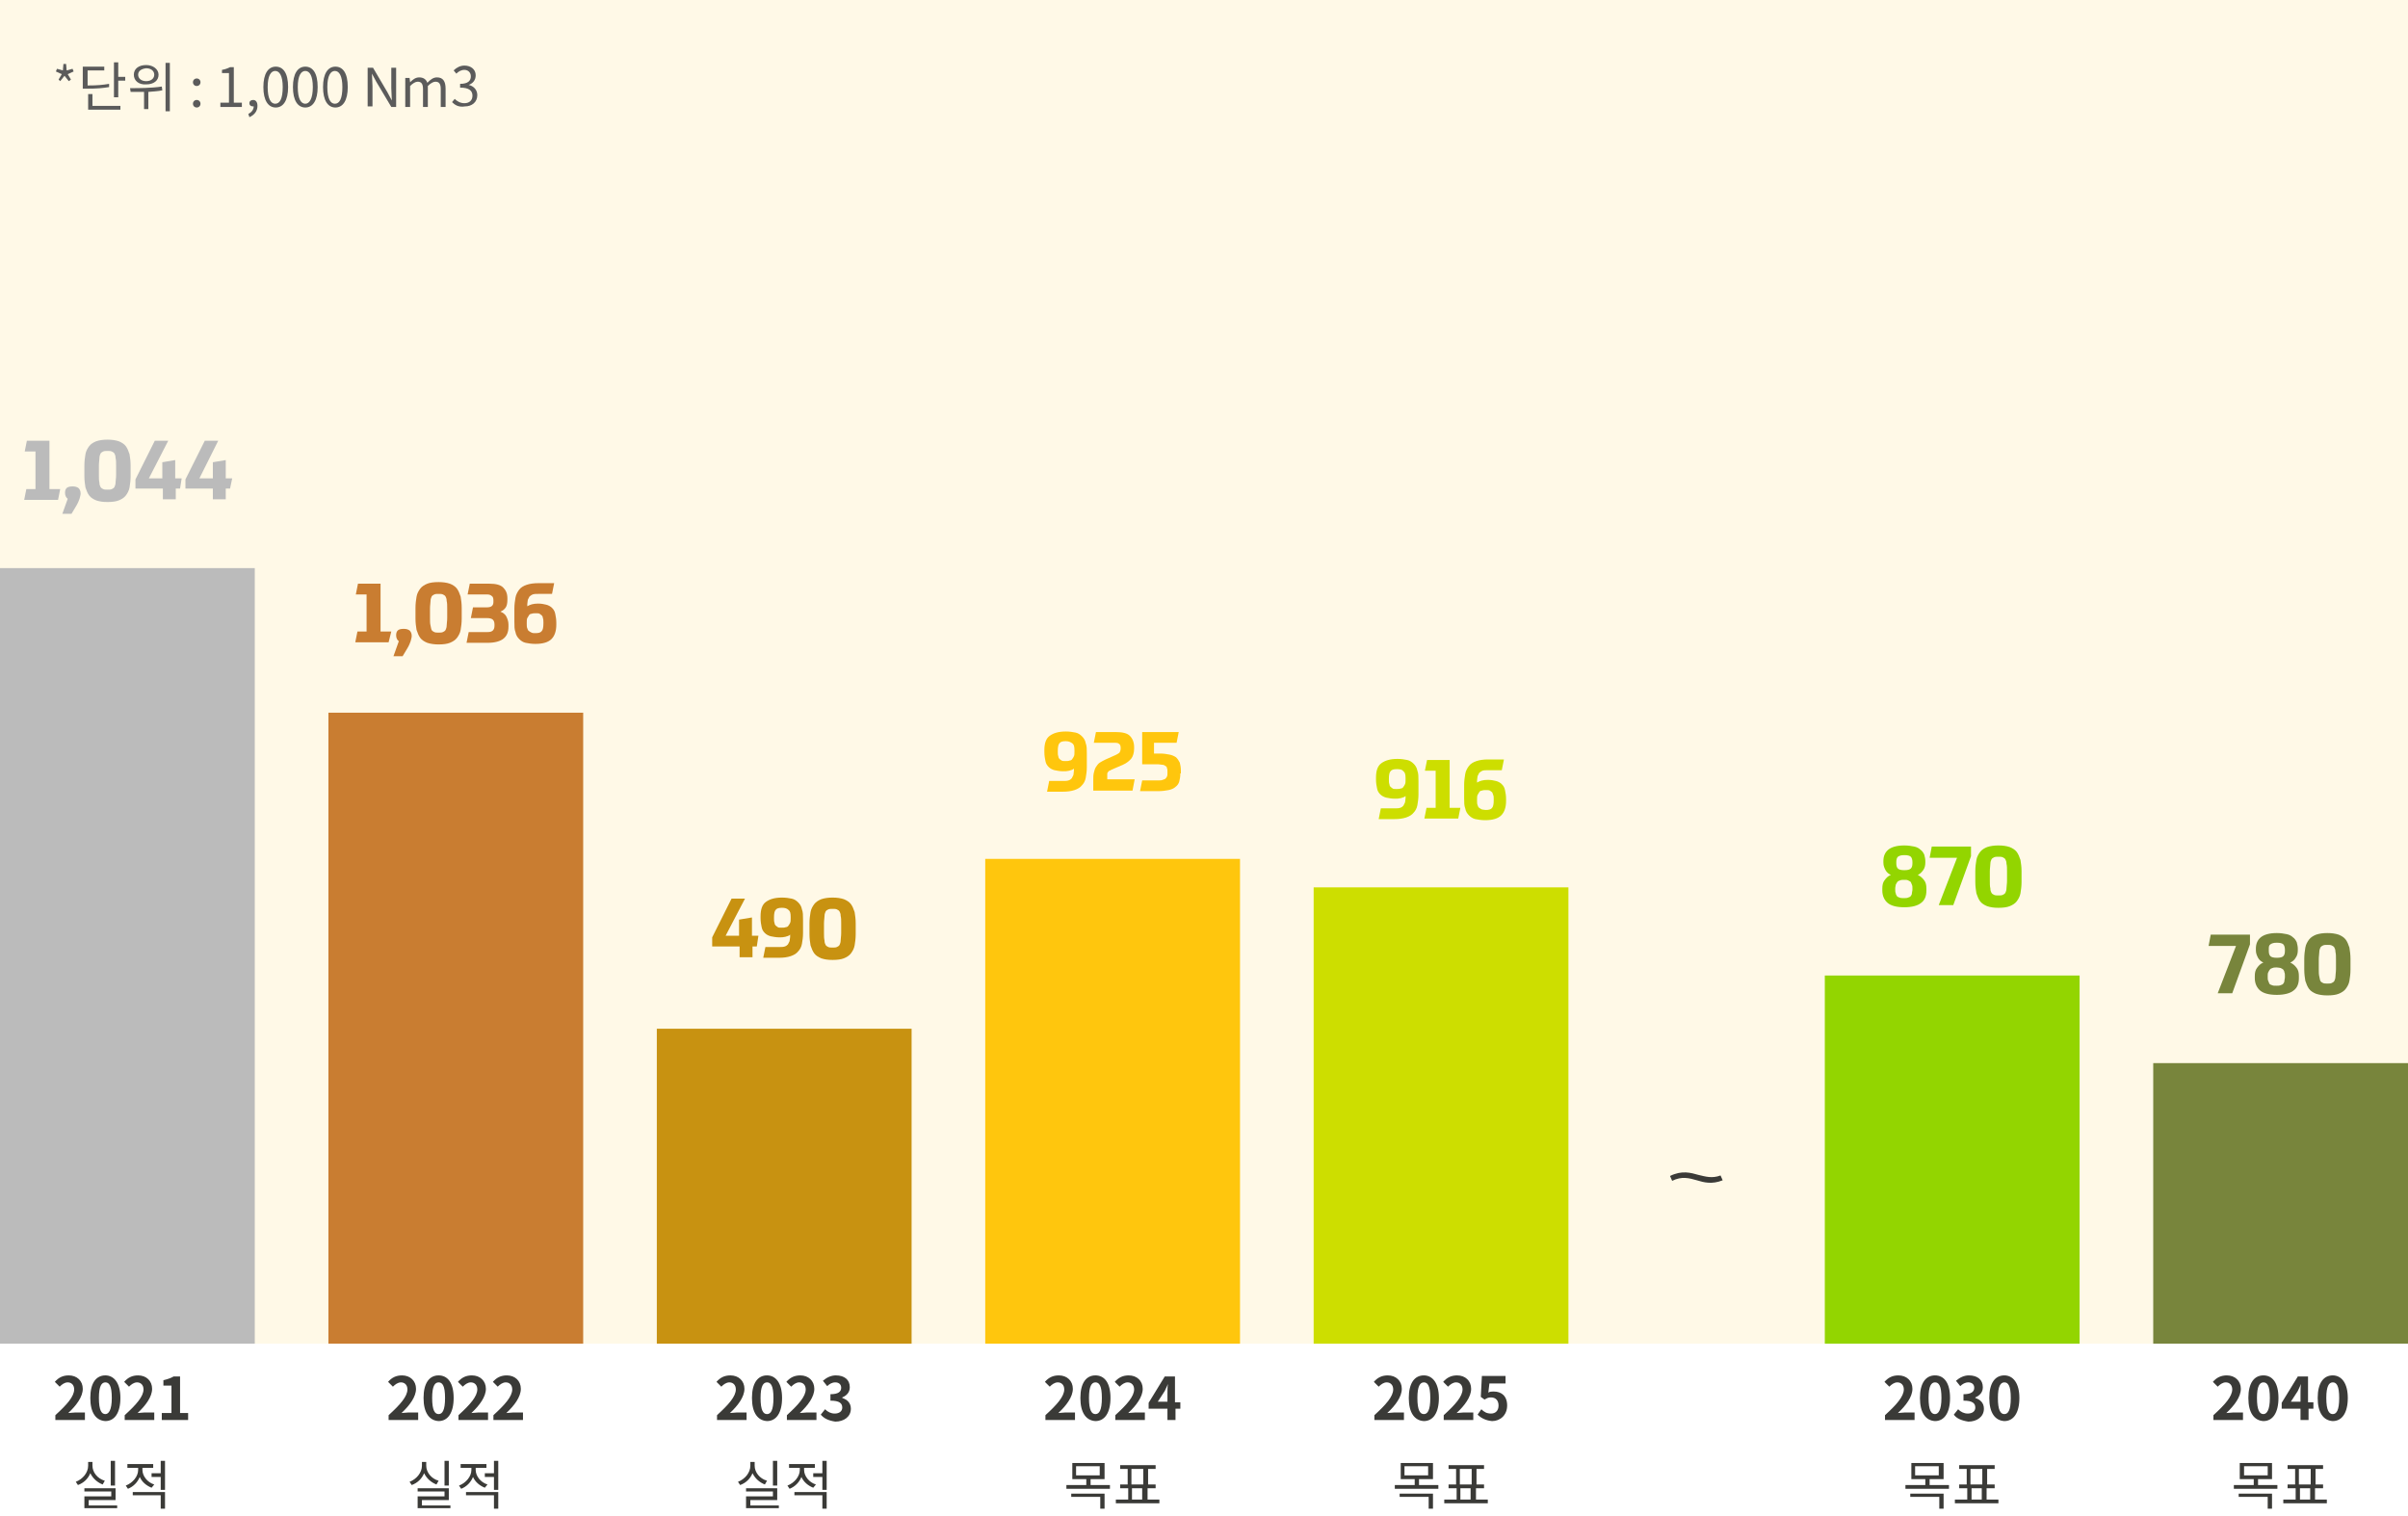 <?xml version="1.0" encoding="utf-8"?>
<!-- Generator: Adobe Illustrator 28.1.0, SVG Export Plug-In . SVG Version: 6.00 Build 0)  -->
<svg version="1.1" xmlns="http://www.w3.org/2000/svg" xmlns:xlink="http://www.w3.org/1999/xlink" x="0px" y="0px"
	 viewBox="0 0 448 282" style="enable-background:new 0 0 448 282;" xml:space="preserve">
<style type="text/css">
	.st0{opacity:0.1;fill:#78853C;}
	.st1{opacity:0.1;fill:#FFC60D;}
	.st2{opacity:0.1;fill:#C97D31;}
	.st3{opacity:0.1;fill:#CDDE00;}
	.st4{opacity:0.1;fill:#C89211;}
	.st5{opacity:0.1;}
	.st6{fill:#BBBBBB;}
	.st7{clip-path:url(#SVGID_00000016770123666385659020000012410622569478958006_);}
	.st8{clip-path:url(#SVGID_00000105386563436994678330000006828228969360331654_);}
	.st9{clip-path:url(#SVGID_00000092426833643335245820000000997724916866679451_);}
	.st10{clip-path:url(#SVGID_00000105386563436994678330000006828228969360331654_);fill:#1D1D1B;}
	.st11{clip-path:url(#SVGID_00000105386563436994678330000006828228969360331654_);fill:#BBBBBB;}
	.st12{clip-path:url(#SVGID_00000105386563436994678330000006828228969360331654_);fill:#D9D8D6;}
	.st13{clip-path:url(#SVGID_00000105386563436994678330000006828228969360331654_);fill:#EB0028;}
	.st14{clip-path:url(#SVGID_00000105386563436994678330000006828228969360331654_);fill:#AA182C;}
	.st15{clip-path:url(#SVGID_00000105386563436994678330000006828228969360331654_);fill:#79242F;}
	.st16{clip-path:url(#SVGID_00000139977628415318567180000014973258779700110248_);}
	.st17{clip-path:url(#SVGID_00000122000412034294266850000008371329227299711376_);}
	.st18{clip-path:url(#SVGID_00000122000412034294266850000008371329227299711376_);fill:#79853B;}
	.st19{clip-path:url(#SVGID_00000122000412034294266850000008371329227299711376_);fill:#95C93D;}
	.st20{clip-path:url(#SVGID_00000122000412034294266850000008371329227299711376_);fill:#CCDB2A;}
	.st21{clip-path:url(#SVGID_00000122000412034294266850000008371329227299711376_);fill:#FFC70A;}
	.st22{clip-path:url(#SVGID_00000122000412034294266850000008371329227299711376_);fill:#C6922C;}
	.st23{clip-path:url(#SVGID_00000122000412034294266850000008371329227299711376_);fill:#C97D2E;}
	.st24{fill:#C97D31;}
	.st25{fill:#C89211;}
	.st26{fill:#FFC60D;}
	.st27{fill:#CDDE00;}
	.st28{fill:#93D500;}
	.st29{fill:#78853C;}
	.st30{fill:#3A3A37;}
	.st31{fill:#5B5B5B;}
</style>
<g id="Layer_3">
	<rect class="st1" width="448" height="250"/>
</g>
<g id="Layer_1">
	<rect x="61.1" y="132.6" class="st24" width="47.4" height="117.4"/>
	<rect x="122.2" y="191.4" class="st25" width="47.4" height="58.6"/>
	<rect x="183.3" y="159.8" class="st26" width="47.4" height="90.2"/>
	<rect x="244.4" y="165.1" class="st27" width="47.4" height="84.9"/>
	<rect x="339.5" y="181.5" class="st28" width="47.4" height="68.5"/>
	<rect y="105.7" class="st6" width="47.4" height="144.3"/>
	<g>
		<path class="st30" d="M10.3,263.3c2.2-2,3.5-3.5,3.5-4.8c0-0.8-0.5-1.3-1.2-1.3c-0.6,0-1.1,0.4-1.5,0.8l-0.9-0.9
			c0.7-0.8,1.5-1.2,2.6-1.2c1.5,0,2.6,1,2.6,2.5c0,1.5-1.2,3.1-2.7,4.5c0.4,0,0.9-0.1,1.3-0.1h1.8v1.4h-5.5V263.3z"/>
		<path class="st30" d="M16.8,260.1c0-2.8,1.1-4.2,2.8-4.2c1.6,0,2.8,1.4,2.8,4.2c0,2.8-1.1,4.3-2.8,4.3
			C17.9,264.3,16.8,262.9,16.8,260.1z M20.8,260.1c0-2.3-0.5-2.9-1.2-2.9c-0.7,0-1.2,0.7-1.2,2.9c0,2.3,0.5,3,1.2,3
			C20.2,263.1,20.8,262.4,20.8,260.1z"/>
		<path class="st30" d="M23.2,263.3c2.2-2,3.5-3.5,3.5-4.8c0-0.8-0.5-1.3-1.2-1.3c-0.6,0-1.1,0.4-1.5,0.8l-0.9-0.9
			c0.7-0.8,1.5-1.2,2.6-1.2c1.5,0,2.6,1,2.6,2.5c0,1.5-1.2,3.1-2.7,4.5c0.4,0,0.9-0.1,1.3-0.1h1.8v1.4h-5.5V263.3z"/>
		<path class="st30" d="M30.2,262.9h1.7v-5.1h-1.5v-1c0.8-0.2,1.4-0.4,1.9-0.7h1.2v6.8H35v1.3h-4.9V262.9z"/>
	</g>
	<g>
		<path class="st30" d="M72.3,263.3c2.2-2,3.5-3.5,3.5-4.8c0-0.8-0.5-1.3-1.2-1.3c-0.6,0-1.1,0.4-1.5,0.8l-0.9-0.9
			c0.7-0.8,1.5-1.2,2.6-1.2c1.5,0,2.6,1,2.6,2.5c0,1.5-1.2,3.1-2.7,4.5c0.4,0,0.9-0.1,1.3-0.1h1.8v1.4h-5.5V263.3z"/>
		<path class="st30" d="M78.8,260.1c0-2.8,1.1-4.2,2.8-4.2c1.7,0,2.8,1.4,2.8,4.2c0,2.8-1.1,4.3-2.8,4.3
			C79.9,264.3,78.8,262.9,78.8,260.1z M82.8,260.1c0-2.3-0.5-2.9-1.2-2.9c-0.7,0-1.2,0.7-1.2,2.9c0,2.3,0.5,3,1.2,3
			C82.3,263.1,82.8,262.4,82.8,260.1z"/>
		<path class="st30" d="M85.3,263.3c2.2-2,3.5-3.5,3.5-4.8c0-0.8-0.5-1.3-1.2-1.3c-0.6,0-1.1,0.4-1.5,0.8l-0.9-0.9
			c0.7-0.8,1.5-1.2,2.6-1.2c1.5,0,2.6,1,2.6,2.5c0,1.5-1.2,3.1-2.7,4.5c0.4,0,0.9-0.1,1.3-0.1h1.8v1.4h-5.5V263.3z"/>
		<path class="st30" d="M91.8,263.3c2.2-2,3.5-3.5,3.5-4.8c0-0.8-0.5-1.3-1.2-1.3c-0.6,0-1.1,0.4-1.5,0.8l-0.9-0.9
			c0.7-0.8,1.5-1.2,2.6-1.2c1.5,0,2.6,1,2.6,2.5c0,1.5-1.2,3.1-2.7,4.5c0.4,0,0.9-0.1,1.3-0.1h1.8v1.4h-5.5V263.3z"/>
	</g>
	<g>
		<path class="st30" d="M133.4,263.3c2.2-2,3.5-3.5,3.5-4.8c0-0.8-0.5-1.3-1.2-1.3c-0.6,0-1.1,0.4-1.5,0.8l-0.9-0.9
			c0.7-0.8,1.5-1.2,2.6-1.2c1.5,0,2.6,1,2.6,2.5c0,1.5-1.2,3.1-2.7,4.5c0.4,0,0.9-0.1,1.3-0.1h1.8v1.4h-5.5V263.3z"/>
		<path class="st30" d="M139.9,260.1c0-2.8,1.1-4.2,2.8-4.2c1.6,0,2.8,1.4,2.8,4.2c0,2.8-1.1,4.3-2.8,4.3
			C141,264.3,139.9,262.9,139.9,260.1z M143.9,260.1c0-2.3-0.5-2.9-1.2-2.9c-0.7,0-1.2,0.7-1.2,2.9c0,2.3,0.5,3,1.2,3
			C143.4,263.1,143.9,262.4,143.9,260.1z"/>
		<path class="st30" d="M146.4,263.3c2.2-2,3.5-3.5,3.5-4.8c0-0.8-0.5-1.3-1.2-1.3c-0.6,0-1.1,0.4-1.5,0.8l-0.9-0.9
			c0.7-0.8,1.5-1.2,2.6-1.2c1.5,0,2.6,1,2.6,2.5c0,1.5-1.2,3.1-2.7,4.5c0.4,0,0.9-0.1,1.3-0.1h1.8v1.4h-5.5V263.3z"/>
		<path class="st30" d="M152.7,263.2l0.8-1c0.5,0.5,1.1,0.8,1.8,0.8c0.8,0,1.4-0.4,1.4-1.1c0-0.8-0.5-1.3-2.2-1.3v-1.2
			c1.5,0,2-0.5,2-1.2c0-0.6-0.4-1-1.1-1c-0.6,0-1.1,0.3-1.5,0.7l-0.8-1c0.7-0.6,1.5-1,2.4-1c1.6,0,2.6,0.8,2.6,2.2
			c0,0.9-0.5,1.5-1.4,1.9v0.1c0.9,0.3,1.6,0.9,1.6,2c0,1.5-1.3,2.4-2.9,2.4C154.1,264.3,153.3,263.9,152.7,263.2z"/>
	</g>
	<g>
		<path class="st30" d="M194.5,263.3c2.2-2,3.5-3.5,3.5-4.8c0-0.8-0.5-1.3-1.2-1.3c-0.6,0-1.1,0.4-1.5,0.8l-0.9-0.9
			c0.7-0.8,1.5-1.2,2.6-1.2c1.5,0,2.6,1,2.6,2.5c0,1.5-1.2,3.1-2.7,4.5c0.4,0,0.9-0.1,1.3-0.1h1.8v1.4h-5.5V263.3z"/>
		<path class="st30" d="M201,260.1c0-2.8,1.1-4.2,2.8-4.2c1.7,0,2.8,1.4,2.8,4.2c0,2.8-1.1,4.3-2.8,4.3
			C202.1,264.3,201,262.9,201,260.1z M205,260.1c0-2.3-0.5-2.9-1.2-2.9c-0.7,0-1.2,0.7-1.2,2.9c0,2.3,0.5,3,1.2,3
			C204.5,263.1,205,262.4,205,260.1z"/>
		<path class="st30" d="M207.5,263.3c2.2-2,3.5-3.5,3.5-4.8c0-0.8-0.5-1.3-1.2-1.3c-0.6,0-1.1,0.4-1.5,0.8l-0.9-0.9
			c0.7-0.8,1.5-1.2,2.6-1.2c1.5,0,2.6,1,2.6,2.5c0,1.5-1.2,3.1-2.7,4.5c0.4,0,0.9-0.1,1.3-0.1h1.8v1.4h-5.5V263.3z"/>
		<path class="st30" d="M219.7,262.1h-1v2.1h-1.5v-2.1h-3.5V261l3-4.9h1.9v4.8h1V262.1z M217.2,260.9v-1.7c0-0.5,0-1.2,0.1-1.7h0
			c-0.2,0.4-0.4,0.9-0.6,1.3l-1.3,2H217.2z"/>
	</g>
	<g>
		<path class="st30" d="M255.7,263.3c2.2-2,3.5-3.5,3.5-4.8c0-0.8-0.5-1.3-1.2-1.3c-0.6,0-1.1,0.4-1.5,0.8l-0.9-0.9
			c0.7-0.8,1.5-1.2,2.6-1.2c1.5,0,2.6,1,2.6,2.5c0,1.5-1.2,3.1-2.7,4.5c0.4,0,0.9-0.1,1.3-0.1h1.8v1.4h-5.5V263.3z"/>
		<path class="st30" d="M262.1,260.1c0-2.8,1.1-4.2,2.8-4.2c1.6,0,2.8,1.4,2.8,4.2c0,2.8-1.1,4.3-2.8,4.3
			C263.2,264.3,262.1,262.9,262.1,260.1z M266.1,260.1c0-2.3-0.5-2.9-1.2-2.9c-0.7,0-1.2,0.7-1.2,2.9c0,2.3,0.5,3,1.2,3
			C265.6,263.1,266.1,262.4,266.1,260.1z"/>
		<path class="st30" d="M268.6,263.3c2.2-2,3.5-3.5,3.5-4.8c0-0.8-0.5-1.3-1.2-1.3c-0.6,0-1.1,0.4-1.5,0.8l-0.9-0.9
			c0.7-0.8,1.5-1.2,2.6-1.2c1.5,0,2.6,1,2.6,2.5c0,1.5-1.2,3.1-2.7,4.5c0.4,0,0.9-0.1,1.3-0.1h1.8v1.4h-5.5V263.3z"/>
		<path class="st30" d="M274.9,263.2l0.7-1c0.5,0.5,1,0.8,1.8,0.8c0.8,0,1.4-0.5,1.4-1.5c0-0.9-0.5-1.5-1.4-1.5
			c-0.5,0-0.7,0.1-1.2,0.4l-0.7-0.5l0.2-3.9h4.4v1.4h-3l-0.2,1.7c0.3-0.2,0.6-0.2,1-0.2c1.4,0,2.5,0.8,2.5,2.6
			c0,1.8-1.3,2.9-2.8,2.9C276.4,264.3,275.5,263.8,274.9,263.2z"/>
	</g>
	<g>
		<path class="st30" d="M350.7,263.3c2.2-2,3.5-3.5,3.5-4.8c0-0.8-0.5-1.3-1.2-1.3c-0.6,0-1.1,0.4-1.5,0.8l-0.9-0.9
			c0.7-0.8,1.5-1.2,2.6-1.2c1.5,0,2.6,1,2.6,2.5c0,1.5-1.2,3.1-2.7,4.5c0.4,0,0.9-0.1,1.3-0.1h1.8v1.4h-5.5V263.3z"/>
		<path class="st30" d="M357.2,260.1c0-2.8,1.1-4.2,2.8-4.2c1.7,0,2.8,1.4,2.8,4.2c0,2.8-1.1,4.3-2.8,4.3
			C358.3,264.3,357.2,262.9,357.2,260.1z M361.2,260.1c0-2.3-0.5-2.9-1.2-2.9c-0.7,0-1.2,0.7-1.2,2.9c0,2.3,0.5,3,1.2,3
			C360.6,263.1,361.2,262.4,361.2,260.1z"/>
		<path class="st30" d="M363.5,263.2l0.8-1c0.5,0.5,1.1,0.8,1.8,0.8c0.8,0,1.4-0.4,1.4-1.1c0-0.8-0.5-1.3-2.2-1.3v-1.2
			c1.5,0,2-0.5,2-1.2c0-0.6-0.4-1-1.1-1c-0.6,0-1.1,0.3-1.5,0.7l-0.8-1c0.7-0.6,1.5-1,2.4-1c1.6,0,2.6,0.8,2.6,2.2
			c0,0.9-0.5,1.5-1.4,1.9v0.1c0.9,0.3,1.6,0.9,1.6,2c0,1.5-1.3,2.4-2.9,2.4C364.9,264.3,364,263.9,363.5,263.2z"/>
		<path class="st30" d="M370.1,260.1c0-2.8,1.1-4.2,2.8-4.2c1.6,0,2.8,1.4,2.8,4.2c0,2.8-1.1,4.3-2.8,4.3
			C371.2,264.3,370.1,262.9,370.1,260.1z M374.1,260.1c0-2.3-0.5-2.9-1.2-2.9c-0.7,0-1.2,0.7-1.2,2.9c0,2.3,0.5,3,1.2,3
			C373.6,263.1,374.1,262.4,374.1,260.1z"/>
	</g>
	<g>
		<path class="st30" d="M411.8,263.3c2.2-2,3.5-3.5,3.5-4.8c0-0.8-0.5-1.3-1.2-1.3c-0.6,0-1.1,0.4-1.5,0.8l-0.9-0.9
			c0.7-0.8,1.5-1.2,2.6-1.2c1.5,0,2.6,1,2.6,2.5c0,1.5-1.2,3.1-2.7,4.5c0.4,0,0.9-0.1,1.3-0.1h1.8v1.4h-5.5V263.3z"/>
		<path class="st30" d="M418.3,260.1c0-2.8,1.1-4.2,2.8-4.2c1.7,0,2.8,1.4,2.8,4.2c0,2.8-1.1,4.3-2.8,4.3
			C419.4,264.3,418.3,262.9,418.3,260.1z M422.3,260.1c0-2.3-0.5-2.9-1.2-2.9c-0.7,0-1.2,0.7-1.2,2.9c0,2.3,0.5,3,1.2,3
			C421.7,263.1,422.3,262.4,422.3,260.1z"/>
		<path class="st30" d="M430.5,262.1h-1v2.1H428v-2.1h-3.5V261l3-4.9h1.9v4.8h1V262.1z M428,260.9v-1.7c0-0.5,0-1.2,0.1-1.7h0
			c-0.2,0.4-0.4,0.9-0.6,1.3l-1.3,2H428z"/>
		<path class="st30" d="M431.2,260.1c0-2.8,1.1-4.2,2.8-4.2c1.6,0,2.8,1.4,2.8,4.2c0,2.8-1.1,4.3-2.8,4.3
			C432.3,264.3,431.2,262.9,431.2,260.1z M435.2,260.1c0-2.3-0.5-2.9-1.2-2.9c-0.7,0-1.2,0.7-1.2,2.9c0,2.3,0.5,3,1.2,3
			C434.7,263.1,435.2,262.4,435.2,260.1z"/>
	</g>
	<g>
		<g>
			<path class="st6" d="M10.8,93H4.5l0.4-2h1.7V84h-2l0.4-2h4.2V91h2L10.8,93z"/>
			<path class="st6" d="M13.3,95.6h-1.7l1-2.8c-0.3-0.2-0.5-0.6-0.5-1.1c0-0.4,0.1-0.7,0.3-0.9c0.2-0.2,0.6-0.3,1.1-0.3
				c0.5,0,0.8,0.1,1.1,0.3c0.2,0.2,0.4,0.5,0.4,1c0,0.3-0.1,0.6-0.2,1c-0.1,0.3-0.3,0.8-0.6,1.3L13.3,95.6z"/>
			<path class="st6" d="M20,81.8c0.8,0,1.5,0.1,2.1,0.3c0.5,0.2,1,0.5,1.3,0.9c0.3,0.4,0.5,0.9,0.7,1.5c0.1,0.6,0.2,1.3,0.2,2.1v2
				c0,0.8-0.1,1.5-0.2,2.1c-0.1,0.6-0.4,1.1-0.7,1.5c-0.3,0.4-0.8,0.7-1.3,0.9c-0.5,0.2-1.2,0.3-2.1,0.3s-1.5-0.1-2.1-0.3
				c-0.5-0.2-1-0.5-1.3-0.9c-0.3-0.4-0.5-0.9-0.7-1.5c-0.1-0.6-0.2-1.3-0.2-2.1v-2c0-0.8,0.1-1.5,0.2-2.1c0.1-0.6,0.4-1.1,0.7-1.5
				c0.3-0.4,0.8-0.7,1.3-0.9C18.5,81.9,19.2,81.8,20,81.8z M18.4,88.4c0,0.6,0,1,0.1,1.4c0,0.4,0.1,0.6,0.2,0.8s0.3,0.3,0.5,0.4
				c0.2,0.1,0.5,0.1,0.8,0.1c0.3,0,0.6,0,0.8-0.1c0.2-0.1,0.4-0.2,0.5-0.4s0.2-0.5,0.2-0.8c0-0.4,0.1-0.8,0.1-1.4v-1.8
				c0-0.6,0-1-0.1-1.4c0-0.4-0.1-0.6-0.2-0.8s-0.3-0.3-0.5-0.4c-0.2-0.1-0.5-0.1-0.8-0.1c-0.3,0-0.6,0-0.8,0.1
				c-0.2,0.1-0.4,0.2-0.5,0.4s-0.2,0.5-0.2,0.8c0,0.4-0.1,0.8-0.1,1.4V88.4z"/>
			<path class="st6" d="M33.5,90.9h-0.8v2h-2.4v-2h-5.1v-1.7l3.6-7.2h2.5L27.7,89h2.5v-3l2.4-0.4V89h1.2L33.5,90.9z"/>
			<path class="st6" d="M42.8,90.9H42v2h-2.4v-2h-5.1v-1.7l3.6-7.2h2.5L37.1,89h2.5v-3l2.4-0.4V89h1.2L42.8,90.9z"/>
		</g>
	</g>
	<g>
		<path class="st28" d="M354.3,157.3c0.7,0,1.3,0.1,1.8,0.2c0.5,0.1,0.9,0.3,1.2,0.6c0.3,0.2,0.5,0.5,0.7,0.9
			c0.1,0.4,0.2,0.8,0.2,1.2v0.3c0,0.5-0.1,1-0.4,1.4s-0.6,0.7-1,0.9c0.5,0.2,0.9,0.6,1.2,1c0.3,0.4,0.4,0.9,0.4,1.5v0.4
			c0,1-0.3,1.8-1,2.3c-0.6,0.5-1.7,0.8-3.1,0.8c-1.5,0-2.5-0.3-3.1-0.8c-0.6-0.5-1-1.3-1-2.3v-0.4c0-0.6,0.1-1.1,0.4-1.5
			c0.3-0.4,0.6-0.8,1.2-1c-0.4-0.2-0.8-0.5-1-0.9c-0.2-0.4-0.4-0.8-0.4-1.4v-0.3c0-0.9,0.3-1.6,0.9-2.1S352.9,157.3,354.3,157.3z
			 M354.3,163.7c-0.3,0-0.6,0-0.8,0.1c-0.2,0.1-0.4,0.1-0.5,0.3c-0.1,0.1-0.2,0.3-0.3,0.5c0,0.2-0.1,0.4-0.1,0.7v0.2
			c0,0.3,0,0.5,0.1,0.7c0,0.2,0.1,0.3,0.2,0.5s0.3,0.2,0.5,0.3s0.5,0.1,0.8,0.1c0.3,0,0.6,0,0.8-0.1s0.4-0.1,0.5-0.3
			c0.1-0.1,0.2-0.3,0.2-0.5s0.1-0.4,0.1-0.7v-0.2c0-0.3,0-0.5-0.1-0.7s-0.1-0.3-0.2-0.5c-0.1-0.1-0.3-0.2-0.5-0.3
			S354.6,163.7,354.3,163.7z M354.3,159.1c-0.6,0-0.9,0.1-1.2,0.3c-0.2,0.2-0.3,0.5-0.3,1v0.2c0,0.5,0.1,0.8,0.3,1
			c0.2,0.2,0.6,0.3,1.2,0.3s1-0.1,1.2-0.3c0.2-0.2,0.3-0.5,0.3-1v-0.2c0-0.4-0.1-0.8-0.3-1S354.9,159.1,354.3,159.1z"/>
		<path class="st28" d="M360.7,168.4l3.4-8.8H359l0.4-2.1h7.3v1.8l-3.3,9.1H360.7z"/>
		<path class="st28" d="M371.8,157.3c0.8,0,1.5,0.1,2.1,0.3c0.5,0.2,1,0.5,1.3,0.9c0.3,0.4,0.5,0.9,0.7,1.5c0.1,0.6,0.2,1.3,0.2,2.1
			v2c0,0.8-0.1,1.5-0.2,2.1c-0.1,0.6-0.4,1.1-0.7,1.5c-0.3,0.4-0.8,0.7-1.3,0.9c-0.5,0.2-1.2,0.3-2.1,0.3s-1.5-0.1-2.1-0.3
			c-0.5-0.2-1-0.5-1.3-0.9c-0.3-0.4-0.5-0.9-0.7-1.5c-0.1-0.6-0.2-1.3-0.2-2.1v-2c0-0.8,0.1-1.5,0.2-2.1c0.1-0.6,0.4-1.1,0.7-1.5
			c0.3-0.4,0.8-0.7,1.3-0.9C370.3,157.4,371,157.3,371.8,157.3z M370.2,163.9c0,0.6,0,1,0.1,1.4c0,0.4,0.1,0.6,0.2,0.8
			s0.3,0.3,0.5,0.4c0.2,0.1,0.5,0.1,0.8,0.1s0.6,0,0.8-0.1c0.2-0.1,0.4-0.2,0.5-0.4c0.1-0.2,0.2-0.5,0.2-0.8c0-0.4,0.1-0.8,0.1-1.4
			v-1.8c0-0.6,0-1-0.1-1.4c0-0.4-0.1-0.6-0.2-0.8c-0.1-0.2-0.3-0.3-0.5-0.4s-0.5-0.1-0.8-0.1s-0.6,0-0.8,0.1s-0.4,0.2-0.5,0.4
			s-0.2,0.5-0.2,0.8c0,0.4-0.1,0.8-0.1,1.4V163.9z"/>
	</g>
	<rect x="400.6" y="197.8" class="st29" width="47.4" height="52.2"/>
	<g>
		<path class="st29" d="M412.6,184.8l3.4-8.8h-5.1l0.4-2.1h7.3v1.8l-3.3,9.1H412.6z"/>
		<path class="st29" d="M423.6,173.6c0.7,0,1.3,0.1,1.8,0.2s0.9,0.3,1.2,0.6c0.3,0.2,0.5,0.5,0.7,0.9c0.1,0.4,0.2,0.8,0.2,1.2v0.3
			c0,0.5-0.1,1-0.4,1.4c-0.2,0.4-0.6,0.7-1,0.9c0.5,0.2,0.9,0.6,1.2,1c0.3,0.4,0.4,0.9,0.4,1.5v0.4c0,1-0.3,1.8-1,2.3
			c-0.6,0.5-1.7,0.8-3.1,0.8c-1.5,0-2.5-0.3-3.1-0.8c-0.6-0.5-1-1.3-1-2.3v-0.4c0-0.6,0.1-1.1,0.4-1.5c0.3-0.4,0.6-0.8,1.2-1
			c-0.4-0.2-0.8-0.5-1-0.9s-0.4-0.8-0.4-1.4v-0.3c0-0.9,0.3-1.6,0.9-2.1S422.2,173.6,423.6,173.6z M423.6,180c-0.3,0-0.6,0-0.8,0.1
			s-0.4,0.1-0.5,0.3c-0.1,0.1-0.2,0.3-0.3,0.5s-0.1,0.4-0.1,0.7v0.2c0,0.3,0,0.5,0.1,0.7s0.1,0.3,0.2,0.5s0.3,0.2,0.5,0.3
			c0.2,0.1,0.5,0.1,0.8,0.1c0.3,0,0.6,0,0.8-0.1s0.4-0.1,0.5-0.3c0.1-0.1,0.2-0.3,0.2-0.5c0-0.2,0.1-0.4,0.1-0.7v-0.2
			c0-0.3,0-0.5-0.1-0.7c0-0.2-0.1-0.3-0.2-0.5c-0.1-0.1-0.3-0.2-0.5-0.3C424.2,180.1,423.9,180,423.6,180z M423.6,175.4
			c-0.6,0-0.9,0.1-1.2,0.3s-0.3,0.5-0.3,1v0.2c0,0.5,0.1,0.8,0.3,1c0.2,0.2,0.6,0.3,1.2,0.3c0.6,0,1-0.1,1.2-0.3
			c0.2-0.2,0.3-0.5,0.3-1v-0.2c0-0.4-0.1-0.8-0.3-1S424.2,175.4,423.6,175.4z"/>
		<path class="st29" d="M433,173.6c0.8,0,1.5,0.1,2.1,0.3c0.5,0.2,1,0.5,1.3,0.9c0.3,0.4,0.5,0.9,0.7,1.5c0.1,0.6,0.2,1.3,0.2,2.1v2
			c0,0.8-0.1,1.5-0.2,2.1c-0.1,0.6-0.4,1.1-0.7,1.5c-0.3,0.4-0.8,0.7-1.3,0.9c-0.5,0.2-1.2,0.3-2.1,0.3c-0.8,0-1.5-0.1-2.1-0.3
			c-0.5-0.2-1-0.5-1.3-0.9c-0.3-0.4-0.5-0.9-0.7-1.5c-0.1-0.6-0.2-1.3-0.2-2.1v-2c0-0.8,0.1-1.5,0.2-2.1c0.1-0.6,0.4-1.1,0.7-1.5
			c0.3-0.4,0.8-0.7,1.3-0.9C431.5,173.7,432.2,173.6,433,173.6z M431.4,180.3c0,0.6,0,1,0.1,1.4s0.1,0.6,0.2,0.8s0.3,0.3,0.5,0.4
			c0.2,0.1,0.5,0.1,0.8,0.1c0.3,0,0.6,0,0.8-0.1c0.2-0.1,0.4-0.2,0.5-0.4c0.1-0.2,0.2-0.5,0.2-0.8c0-0.4,0.1-0.8,0.1-1.4v-1.8
			c0-0.6,0-1-0.1-1.4c0-0.4-0.1-0.6-0.2-0.8c-0.1-0.2-0.3-0.3-0.5-0.4c-0.2-0.1-0.5-0.1-0.8-0.1c-0.3,0-0.6,0-0.8,0.1
			c-0.2,0.1-0.4,0.2-0.5,0.4s-0.2,0.5-0.2,0.8c0,0.4-0.1,0.8-0.1,1.4V180.3z"/>
	</g>
	<g>
		<path class="st27" d="M261.5,148.1c-0.2,0.2-0.5,0.3-0.9,0.4c-0.4,0.1-0.7,0.1-1.1,0.1c-0.6,0-1.1-0.1-1.6-0.2
			c-0.4-0.1-0.8-0.3-1.1-0.6c-0.3-0.3-0.5-0.6-0.6-1.1c-0.1-0.5-0.2-1-0.2-1.7v-0.3c0-1.3,0.3-2.2,1-2.7s1.6-0.8,3-0.8
			c0.7,0,1.3,0.1,1.8,0.2c0.5,0.1,0.9,0.4,1.2,0.7c0.3,0.3,0.6,0.7,0.7,1.3c0.2,0.5,0.2,1.1,0.2,1.9v2.5c0,0.8-0.1,1.4-0.2,2
			c-0.1,0.6-0.4,1.1-0.7,1.4c-0.3,0.4-0.8,0.7-1.4,0.9c-0.6,0.2-1.3,0.3-2.2,0.3c-0.4,0-0.9,0-1.3,0c-0.5,0-1,0-1.6,0l0.4-2
			c0.6,0,1,0,1.4,0s0.8,0,1.2,0s0.7,0,1-0.1s0.4-0.2,0.6-0.4c0.1-0.2,0.2-0.4,0.3-0.6c0-0.2,0.1-0.5,0.1-0.8V148.1z M259.9,143.1
			c-0.6,0-1,0.1-1.2,0.4c-0.2,0.2-0.3,0.7-0.3,1.4v0.2c0,0.3,0,0.6,0.1,0.8c0,0.2,0.1,0.4,0.2,0.5c0.1,0.1,0.3,0.2,0.4,0.3
			s0.4,0.1,0.7,0.1c0.3,0,0.6,0,0.8-0.1c0.2,0,0.4-0.1,0.5-0.3c0.1-0.1,0.2-0.3,0.3-0.5c0.1-0.2,0.1-0.5,0.1-0.9v-0.2
			c0-0.7-0.1-1.1-0.4-1.3C260.9,143.2,260.5,143.1,259.9,143.1z"/>
		<path class="st27" d="M271.3,152.3H265l0.4-2h1.7v-6.9h-2l0.4-2h4.2v8.9h2L271.3,152.3z"/>
		<path class="st27" d="M274.8,145.6c0.5-0.3,1.1-0.5,2-0.5c0.6,0,1.1,0.1,1.5,0.2c0.4,0.1,0.8,0.3,1.1,0.6s0.5,0.6,0.6,1.1
			s0.2,1,0.2,1.7v0.3c0,1.2-0.3,2.1-0.9,2.7c-0.6,0.6-1.6,0.9-3,0.9c-0.7,0-1.3-0.1-1.8-0.2c-0.5-0.1-0.9-0.4-1.2-0.7
			c-0.3-0.3-0.6-0.7-0.7-1.3c-0.2-0.5-0.2-1.1-0.2-1.9V146c0-0.7,0.1-1.4,0.2-2s0.4-1.1,0.7-1.5c0.3-0.4,0.8-0.7,1.4-0.9
			c0.6-0.2,1.3-0.3,2.2-0.3c0.2,0,0.4,0,0.6,0c0.2,0,0.4,0,0.6,0s0.5,0,0.8,0c0.3,0,0.6,0,0.9,0l-0.4,2c-0.6,0-1,0-1.4,0
			s-0.8,0-1.2,0c-0.4,0-0.7,0-1,0.1c-0.2,0.1-0.4,0.2-0.6,0.4c-0.1,0.2-0.2,0.4-0.3,0.6c0,0.2-0.1,0.5-0.1,0.8V145.6z M276.4,150.7
			c0.6,0,1-0.1,1.2-0.4c0.2-0.2,0.3-0.7,0.3-1.4v-0.2c0-0.3,0-0.6-0.1-0.8s-0.1-0.4-0.2-0.5c-0.1-0.1-0.3-0.2-0.4-0.3
			c-0.2-0.1-0.4-0.1-0.7-0.1c-0.3,0-0.6,0-0.8,0.1c-0.2,0-0.4,0.1-0.5,0.3s-0.2,0.3-0.3,0.5c-0.1,0.2-0.1,0.5-0.1,0.9v0.2
			c0,0.3,0,0.6,0.1,0.8c0.1,0.2,0.1,0.4,0.3,0.5c0.1,0.1,0.3,0.2,0.5,0.3C275.8,150.6,276.1,150.7,276.4,150.7z"/>
	</g>
	<g>
		<path class="st26" d="M199.8,143c-0.2,0.2-0.5,0.3-0.9,0.4c-0.4,0.1-0.7,0.1-1.1,0.1c-0.6,0-1.1-0.1-1.6-0.2
			c-0.4-0.1-0.8-0.3-1.1-0.6c-0.3-0.3-0.5-0.6-0.6-1.1c-0.1-0.5-0.2-1-0.2-1.7v-0.3c0-1.3,0.3-2.2,1-2.7s1.6-0.8,3-0.8
			c0.7,0,1.3,0.1,1.8,0.2c0.5,0.1,0.9,0.4,1.2,0.7c0.3,0.3,0.6,0.7,0.7,1.3c0.2,0.5,0.2,1.1,0.2,1.9v2.5c0,0.8-0.1,1.4-0.2,2
			c-0.1,0.6-0.4,1.1-0.7,1.4c-0.3,0.4-0.8,0.7-1.4,0.9c-0.6,0.2-1.3,0.3-2.2,0.3c-0.4,0-0.9,0-1.3,0s-1,0-1.6,0l0.4-2
			c0.6,0,1,0,1.4,0c0.4,0,0.8,0,1.2,0s0.7,0,1-0.1s0.4-0.2,0.6-0.4c0.1-0.2,0.2-0.4,0.3-0.6c0-0.2,0.1-0.5,0.1-0.8V143z
			 M198.3,137.9c-0.6,0-1,0.1-1.2,0.4c-0.2,0.2-0.3,0.7-0.3,1.4v0.2c0,0.3,0,0.6,0.1,0.8c0,0.2,0.1,0.4,0.2,0.5s0.3,0.2,0.4,0.3
			c0.2,0.1,0.4,0.1,0.7,0.1c0.3,0,0.6,0,0.8-0.1c0.2,0,0.4-0.1,0.5-0.3c0.1-0.1,0.2-0.3,0.3-0.5c0.1-0.2,0.1-0.5,0.1-0.9v-0.2
			c0-0.7-0.1-1.1-0.4-1.3C199.2,138.1,198.9,137.9,198.3,137.9z"/>
		<path class="st26" d="M206.8,143.2c-0.2,0.1-0.3,0.2-0.4,0.2s-0.2,0.2-0.3,0.3c-0.1,0.1-0.1,0.3-0.1,0.4c0,0.2,0,0.4,0,0.6v0.3
			h5.1l-0.4,2.1h-7.3v-1.9c0-0.6,0-1,0.1-1.4c0.1-0.4,0.2-0.8,0.4-1.1c0.2-0.3,0.4-0.6,0.7-0.8s0.7-0.4,1.1-0.6l1.8-0.8
			c0.4-0.2,0.6-0.3,0.8-0.5c0.1-0.2,0.2-0.4,0.2-0.8c0-0.4-0.1-0.7-0.3-0.8c-0.2-0.2-0.5-0.2-1-0.2c-0.5,0-1.1,0-1.8,0
			c-0.7,0-1.3,0-1.9,0l0.4-2c0.5,0,1.1,0,1.8,0s1.2,0,1.8,0c1.3,0,2.2,0.2,2.7,0.7c0.5,0.5,0.8,1.2,0.8,2.1v0.3
			c0,0.7-0.2,1.4-0.5,1.8s-0.9,0.9-1.6,1.2L206.8,143.2z"/>
		<path class="st26" d="M219.6,143.9c0,0.6-0.1,1.1-0.2,1.5c-0.1,0.4-0.4,0.8-0.7,1c-0.3,0.3-0.8,0.5-1.3,0.6
			c-0.5,0.1-1.2,0.2-2,0.2c-0.7,0-1.4,0-1.9,0s-1,0-1.4,0l0.4-2c0.3,0,0.5,0,0.8,0c0.2,0,0.5,0,0.7,0c0.2,0,0.5,0,0.7,0s0.5,0,0.8,0
			c0.3,0,0.6,0,0.8-0.1s0.4-0.1,0.5-0.2c0.1-0.1,0.2-0.2,0.3-0.4c0.1-0.2,0.1-0.4,0.1-0.7v-0.2c0-0.3,0-0.5-0.1-0.7
			c0-0.2-0.1-0.3-0.3-0.4c-0.1-0.1-0.3-0.2-0.5-0.2c-0.2,0-0.5-0.1-0.8-0.1h-3v-6h6.8l-0.4,2h-4.2v2h1.1c0.7,0,1.3,0.1,1.8,0.2
			c0.5,0.1,0.9,0.3,1.2,0.5c0.3,0.3,0.5,0.6,0.7,1c0.1,0.4,0.2,0.9,0.2,1.5V143.9z"/>
	</g>
	<g>
		<path class="st25" d="M140.8,176.1h-0.8v2h-2.4v-2h-5.1v-1.7l3.6-7.2h2.5l-3.6,6.9h2.5v-3l2.4-0.4v3.4h1.2L140.8,176.1z"/>
		<path class="st25" d="M147,173.9c-0.2,0.2-0.5,0.3-0.9,0.4c-0.4,0.1-0.7,0.1-1.1,0.1c-0.6,0-1.1-0.1-1.6-0.2
			c-0.4-0.1-0.8-0.3-1.1-0.6c-0.3-0.3-0.5-0.6-0.6-1.1c-0.1-0.5-0.2-1-0.2-1.7v-0.3c0-1.3,0.3-2.2,1-2.7s1.6-0.8,3-0.8
			c0.7,0,1.3,0.1,1.8,0.2c0.5,0.1,0.9,0.4,1.2,0.7c0.3,0.3,0.6,0.7,0.7,1.3c0.2,0.5,0.2,1.1,0.2,1.9v2.5c0,0.8-0.1,1.4-0.2,2
			c-0.1,0.6-0.4,1.1-0.7,1.4c-0.3,0.4-0.8,0.7-1.4,0.9c-0.6,0.2-1.3,0.3-2.2,0.3c-0.4,0-0.9,0-1.3,0c-0.5,0-1,0-1.6,0l0.4-2
			c0.6,0,1,0,1.4,0s0.8,0,1.2,0s0.7,0,1-0.1s0.4-0.2,0.6-0.4c0.1-0.2,0.2-0.4,0.3-0.6c0-0.2,0.1-0.5,0.1-0.8V173.9z M145.5,168.9
			c-0.6,0-1,0.1-1.2,0.4c-0.2,0.2-0.3,0.7-0.3,1.4v0.2c0,0.3,0,0.6,0.1,0.8c0,0.2,0.1,0.4,0.2,0.5c0.1,0.1,0.3,0.2,0.4,0.3
			s0.4,0.1,0.7,0.1c0.3,0,0.6,0,0.8-0.1c0.2,0,0.4-0.1,0.5-0.3c0.1-0.1,0.2-0.3,0.3-0.5c0.1-0.2,0.1-0.5,0.1-0.9v-0.2
			c0-0.7-0.1-1.1-0.4-1.3C146.4,169,146,168.9,145.5,168.9z"/>
		<path class="st25" d="M154.9,167c0.8,0,1.5,0.1,2.1,0.3c0.5,0.2,1,0.5,1.3,0.9c0.3,0.4,0.5,0.9,0.7,1.5c0.1,0.6,0.2,1.3,0.2,2.1v2
			c0,0.8-0.1,1.5-0.2,2.1c-0.1,0.6-0.4,1.1-0.7,1.5c-0.3,0.4-0.8,0.7-1.3,0.9c-0.5,0.2-1.2,0.3-2.1,0.3s-1.5-0.1-2.1-0.3
			c-0.5-0.2-1-0.5-1.3-0.9c-0.3-0.4-0.5-0.9-0.7-1.5c-0.1-0.6-0.2-1.3-0.2-2.1v-2c0-0.8,0.1-1.5,0.2-2.1c0.1-0.6,0.4-1.1,0.7-1.5
			c0.3-0.4,0.8-0.7,1.3-0.9C153.4,167.1,154.1,167,154.9,167z M153.3,173.6c0,0.6,0,1,0.1,1.4c0,0.4,0.1,0.6,0.2,0.8
			s0.3,0.3,0.5,0.4c0.2,0.1,0.5,0.1,0.8,0.1c0.3,0,0.6,0,0.8-0.1c0.2-0.1,0.4-0.2,0.5-0.4s0.2-0.5,0.2-0.8c0-0.4,0.1-0.8,0.1-1.4
			v-1.8c0-0.6,0-1-0.1-1.4c0-0.4-0.1-0.6-0.2-0.8s-0.3-0.3-0.5-0.4c-0.2-0.1-0.5-0.1-0.8-0.1c-0.3,0-0.6,0-0.8,0.1
			c-0.2,0.1-0.4,0.2-0.5,0.4s-0.2,0.5-0.2,0.8c0,0.4-0.1,0.8-0.1,1.4V173.6z"/>
	</g>
	<g>
		<path class="st24" d="M72.3,119.5h-6.2l0.4-2h1.7v-6.9h-2l0.4-2h4.2v8.9h2L72.3,119.5z"/>
		<path class="st24" d="M74.9,122.1h-1.7l1-2.8c-0.3-0.2-0.5-0.6-0.5-1.1c0-0.4,0.1-0.7,0.3-0.9c0.2-0.2,0.6-0.3,1.1-0.3
			c0.5,0,0.8,0.1,1.1,0.3c0.2,0.2,0.4,0.5,0.4,1c0,0.3-0.1,0.6-0.2,1c-0.1,0.3-0.3,0.8-0.6,1.3L74.9,122.1z"/>
		<path class="st24" d="M81.6,108.3c0.8,0,1.5,0.1,2.1,0.3c0.5,0.2,1,0.5,1.3,0.9c0.3,0.4,0.5,0.9,0.7,1.5c0.1,0.6,0.2,1.3,0.2,2.1
			v2c0,0.8-0.1,1.5-0.2,2.1c-0.1,0.6-0.4,1.1-0.7,1.5c-0.3,0.4-0.8,0.7-1.3,0.9c-0.5,0.2-1.2,0.3-2.1,0.3c-0.8,0-1.5-0.1-2.1-0.3
			c-0.5-0.2-1-0.5-1.3-0.9c-0.3-0.4-0.5-0.9-0.7-1.5c-0.1-0.6-0.2-1.3-0.2-2.1v-2c0-0.8,0.1-1.5,0.2-2.1c0.1-0.6,0.4-1.1,0.7-1.5
			c0.3-0.4,0.8-0.7,1.3-0.9C80,108.4,80.7,108.3,81.6,108.3z M80,115c0,0.6,0,1,0.1,1.4s0.1,0.6,0.2,0.8s0.3,0.3,0.5,0.4
			c0.2,0.1,0.5,0.1,0.8,0.1c0.3,0,0.6,0,0.8-0.1c0.2-0.1,0.4-0.2,0.5-0.4c0.1-0.2,0.2-0.5,0.2-0.8c0-0.4,0.1-0.8,0.1-1.4v-1.8
			c0-0.6,0-1-0.1-1.4c0-0.4-0.1-0.6-0.2-0.8c-0.1-0.2-0.3-0.3-0.5-0.4c-0.2-0.1-0.5-0.1-0.8-0.1c-0.3,0-0.6,0-0.8,0.1
			c-0.2,0.1-0.4,0.2-0.5,0.4s-0.2,0.5-0.2,0.8c0,0.4-0.1,0.8-0.1,1.4V115z"/>
		<path class="st24" d="M87.4,108.6c0.5,0,1.1,0,1.7,0c0.6,0,1.2,0,2,0c1.1,0,2,0.2,2.5,0.7s0.8,1.1,0.8,2v0.3
			c0,0.6-0.1,1.1-0.3,1.4c-0.2,0.3-0.5,0.6-1,0.8c0.5,0.2,0.9,0.5,1.1,0.9c0.2,0.4,0.4,0.9,0.4,1.5v0.4c0,1-0.3,1.7-0.9,2.2
			c-0.6,0.5-1.6,0.8-3,0.8c-0.7,0-1.3,0-2,0s-1.3,0-1.9,0l0.4-2c0.5,0,1,0,1.6,0c0.6,0,1.3,0,1.9,0c0.5,0,0.8-0.1,1-0.3
			c0.2-0.2,0.3-0.5,0.3-0.9v-0.2c0-0.4-0.1-0.7-0.3-0.9s-0.6-0.3-1.1-0.3h-3l0.4-2h2.6c0.8,0,1.2-0.3,1.2-1v-0.3
			c0-0.4-0.1-0.7-0.3-0.8c-0.2-0.2-0.5-0.3-0.9-0.3c-0.5,0-1.1,0-1.7,0s-1.2,0-1.9,0L87.4,108.6z"/>
		<path class="st24" d="M98.1,112.8c0.5-0.3,1.1-0.5,2-0.5c0.6,0,1.1,0.1,1.5,0.2c0.4,0.1,0.8,0.3,1.1,0.6s0.5,0.6,0.6,1.1
			s0.2,1,0.2,1.7v0.3c0,1.2-0.3,2.1-0.9,2.7c-0.6,0.6-1.6,0.9-3,0.9c-0.7,0-1.3-0.1-1.8-0.2c-0.5-0.1-0.9-0.4-1.2-0.7
			c-0.3-0.3-0.6-0.7-0.7-1.3c-0.2-0.5-0.2-1.1-0.2-1.9v-2.5c0-0.7,0.1-1.4,0.2-2s0.4-1.1,0.7-1.5c0.3-0.4,0.8-0.7,1.4-0.9
			c0.6-0.2,1.3-0.3,2.2-0.3c0.2,0,0.4,0,0.6,0s0.4,0,0.6,0c0.2,0,0.5,0,0.8,0c0.3,0,0.6,0,0.9,0l-0.4,2c-0.6,0-1,0-1.4,0
			c-0.4,0-0.8,0-1.2,0c-0.4,0-0.7,0-1,0.1c-0.2,0.1-0.4,0.2-0.6,0.4c-0.1,0.2-0.2,0.4-0.3,0.6c0,0.2-0.1,0.5-0.1,0.8V112.8z
			 M99.6,117.8c0.6,0,1-0.1,1.2-0.4c0.2-0.2,0.3-0.7,0.3-1.4v-0.2c0-0.3,0-0.6-0.1-0.8c0-0.2-0.1-0.4-0.2-0.5s-0.3-0.2-0.4-0.3
			s-0.4-0.1-0.7-0.1c-0.3,0-0.6,0-0.8,0.1c-0.2,0-0.4,0.1-0.5,0.3s-0.2,0.3-0.3,0.5c-0.1,0.2-0.1,0.5-0.1,0.9v0.2
			c0,0.3,0,0.6,0.1,0.8c0.1,0.2,0.1,0.4,0.3,0.5c0.1,0.1,0.3,0.2,0.5,0.3C99.1,117.8,99.3,117.8,99.6,117.8z"/>
	</g>
	<g>
		<path class="st30" d="M19.1,276.2c-1-0.4-1.8-1.1-2.3-2.1c-0.4,1-1.2,1.8-2.3,2.2l-0.4-0.6c1.3-0.5,2.3-1.7,2.3-3V272h0.8v0.7
			c0,1.2,0.9,2.4,2.3,2.8L19.1,276.2z M21.8,280v0.6h-6.1v-2.2h5v-0.9h-5v-0.6h5.8v2.2h-5v1H21.8z M21.4,276.4h-0.8v-4.6h0.8V276.4z
			"/>
		<path class="st30" d="M28.2,276.8c-1-0.4-1.8-1.1-2.2-2c-0.4,1-1.2,1.8-2.2,2.2l-0.4-0.6c1.3-0.5,2.3-1.7,2.3-2.9v-0.4h-2v-0.7
			h4.8v0.7h-2v0.4c0,1.1,0.9,2.3,2.2,2.7L28.2,276.8z M24.7,277.6h6v3.1h-0.8v-2.5h-5.2V277.6z M30.7,271.8v5.4h-0.8v-2.4h-1.7v-0.7
			h1.7v-2.3H30.7z"/>
	</g>
	<g>
		<path class="st30" d="M81.2,276.2c-1-0.4-1.8-1.1-2.3-2.1c-0.4,1-1.2,1.8-2.3,2.2l-0.4-0.6c1.3-0.5,2.3-1.7,2.3-3V272h0.8v0.7
			c0,1.2,0.9,2.4,2.3,2.8L81.2,276.2z M83.8,280v0.6h-6.1v-2.2h5v-0.9h-5v-0.6h5.8v2.2h-5v1H83.8z M83.5,276.4h-0.8v-4.6h0.8V276.4z
			"/>
		<path class="st30" d="M90.2,276.8c-1-0.4-1.8-1.1-2.2-2c-0.4,1-1.2,1.8-2.2,2.2l-0.4-0.6c1.3-0.5,2.3-1.7,2.3-2.9v-0.4h-2v-0.7
			h4.8v0.7h-2v0.4c0,1.1,0.9,2.3,2.2,2.7L90.2,276.8z M86.7,277.6h6v3.1h-0.8v-2.5h-5.2V277.6z M92.7,271.8v5.4h-0.8v-2.4h-1.7v-0.7
			h1.7v-2.3H92.7z"/>
	</g>
	<g>
		<path class="st30" d="M142.3,276.2c-1-0.4-1.8-1.1-2.3-2.1c-0.4,1-1.2,1.8-2.3,2.2l-0.4-0.6c1.3-0.5,2.3-1.7,2.3-3V272h0.8v0.7
			c0,1.2,0.9,2.4,2.3,2.8L142.3,276.2z M144.9,280v0.6h-6.1v-2.2h5v-0.9h-5v-0.6h5.8v2.2h-5v1H144.9z M144.6,276.4h-0.8v-4.6h0.8
			V276.4z"/>
		<path class="st30" d="M151.3,276.8c-1-0.4-1.8-1.1-2.2-2c-0.4,1-1.2,1.8-2.2,2.2l-0.4-0.6c1.3-0.5,2.3-1.7,2.3-2.9v-0.4h-2v-0.7
			h4.8v0.7h-2v0.4c0,1.1,0.9,2.3,2.2,2.7L151.3,276.8z M147.8,277.6h6v3.1H153v-2.5h-5.2V277.6z M153.8,271.8v5.4H153v-2.4h-1.7
			v-0.7h1.7v-2.3H153.8z"/>
	</g>
	<g>
		<path class="st30" d="M206.5,276.3v0.7h-8.1v-0.7h3.7v-1.1h-2.6v-3h6v3h-2.6v1.1H206.5z M199.3,277.9h6.2v2.8h-0.8v-2.2h-5.4
			V277.9z M200.2,274.5h4.4v-1.7h-4.4V274.5z"/>
		<path class="st30" d="M215.7,279v0.7h-8.1V279h2.3v-2.1h-1.5v-0.7h1.4v-2.9h-1.4v-0.7h6.6v0.7h-1.4v2.9h1.4v0.7h-1.5v2.1H215.7z
			 M210.5,276.2h2.2v-2.9h-2.2V276.2z M210.6,279h1.9v-2.1h-1.9V279z"/>
	</g>
	<g>
		<path class="st30" d="M267.6,276.3v0.7h-8.1v-0.7h3.7v-1.1h-2.6v-3h6v3h-2.6v1.1H267.6z M260.4,277.9h6.2v2.8h-0.8v-2.2h-5.4
			V277.9z M261.3,274.5h4.4v-1.7h-4.4V274.5z"/>
		<path class="st30" d="M276.8,279v0.7h-8.1V279h2.3v-2.1h-1.5v-0.7h1.4v-2.9h-1.4v-0.7h6.6v0.7h-1.4v2.9h1.4v0.7h-1.5v2.1H276.8z
			 M271.6,276.2h2.2v-2.9h-2.2V276.2z M271.7,279h1.9v-2.1h-1.9V279z"/>
	</g>
	<g>
		<path class="st30" d="M362.6,276.3v0.7h-8.1v-0.7h3.7v-1.1h-2.6v-3h6v3H359v1.1H362.6z M355.4,277.9h6.2v2.8h-0.8v-2.2h-5.4V277.9
			z M356.3,274.5h4.4v-1.7h-4.4V274.5z"/>
		<path class="st30" d="M371.8,279v0.7h-8.1V279h2.3v-2.1h-1.5v-0.7h1.4v-2.9h-1.4v-0.7h6.6v0.7h-1.4v2.9h1.4v0.7h-1.5v2.1H371.8z
			 M366.6,276.2h2.2v-2.9h-2.2V276.2z M366.8,279h1.9v-2.1h-1.9V279z"/>
	</g>
	<g>
		<path class="st30" d="M423.7,276.3v0.7h-8.1v-0.7h3.7v-1.1h-2.6v-3h6v3h-2.6v1.1H423.7z M416.5,277.9h6.2v2.8h-0.8v-2.2h-5.4
			V277.9z M417.5,274.5h4.4v-1.7h-4.4V274.5z"/>
		<path class="st30" d="M432.9,279v0.7h-8.1V279h2.3v-2.1h-1.5v-0.7h1.4v-2.9h-1.4v-0.7h6.6v0.7h-1.4v2.9h1.4v0.7h-1.5v2.1H432.9z
			 M427.7,276.2h2.2v-2.9h-2.2V276.2z M427.9,279h1.9v-2.1h-1.9V279z"/>
	</g>
	<g>
		<g>
			<g>
				<path class="st30" d="M316,218.6c-1.4-0.4-3.1-0.9-5.3,0.2l0.4,0.9c1.8-0.9,3.2-0.5,4.6-0.1c1.3,0.4,2.8,0.8,4.8,0l-0.4-0.9
					C318.5,219.3,317.3,218.9,316,218.6z"/>
			</g>
		</g>
	</g>
</g>
<g id="Isolation_Mode">
	<g>
		<g>
			<path class="st31" d="M10.9,14.8l0.6-1l-1.1-0.5l0.2-0.5l1.1,0.3l0.1-1.2h0.5l0.1,1.2l1.1-0.3l0.2,0.5l-1.1,0.5l0.6,1l-0.4,0.3
				l-0.8-1l-0.8,1L10.9,14.8z"/>
			<path class="st31" d="M20.3,16.2c-1.2,0.2-2.3,0.3-4.2,0.3h-0.7v-4.1h4v0.7h-3.1v2.8c1.8,0,2.8-0.1,4-0.3L20.3,16.2z M17.2,19.7
				h5.2v0.7h-6v-2.9h0.8V19.7z M23.3,14.3V15H22v3.1h-0.8v-6.5H22v2.7H23.3z"/>
			<path class="st31" d="M30.2,16.8c-0.8,0.2-1.7,0.2-2.6,0.3v3.2h-0.8v-3.2c-0.9,0-1.7,0-2.5,0l-0.1-0.7c1.7,0,3.9,0,5.9-0.3
				L30.2,16.8z M24.9,13.9c0-1.1,0.9-1.8,2.3-1.8c1.3,0,2.3,0.8,2.3,1.8c0,1.1-0.9,1.8-2.3,1.8C25.8,15.8,24.9,15,24.9,13.9z
				 M25.7,13.9c0,0.7,0.6,1.2,1.5,1.2c0.9,0,1.5-0.5,1.5-1.2c0-0.7-0.6-1.2-1.5-1.2C26.3,12.8,25.7,13.2,25.7,13.9z M31.6,11.7v9
				h-0.8v-9H31.6z"/>
			<path class="st31" d="M35.9,15.3c0-0.4,0.3-0.7,0.7-0.7c0.4,0,0.7,0.3,0.7,0.7c0,0.4-0.3,0.7-0.7,0.7
				C36.2,16,35.9,15.7,35.9,15.3z M35.9,19.3c0-0.4,0.3-0.7,0.7-0.7c0.4,0,0.7,0.3,0.7,0.7c0,0.4-0.3,0.7-0.7,0.7
				C36.2,20,35.9,19.7,35.9,19.3z"/>
			<path class="st31" d="M41,19.1h1.6v-5.5h-1.3v-0.6c0.6-0.1,1.1-0.3,1.5-0.5h0.7v6.6H45v0.8h-4V19.1z"/>
			<path class="st31" d="M46.2,21.2c0.6-0.3,1-0.8,1-1.4c0,0-0.1,0-0.1,0c-0.4,0-0.7-0.2-0.7-0.6c0-0.4,0.3-0.6,0.7-0.6
				c0.5,0,0.8,0.4,0.8,1.1c0,1-0.6,1.7-1.5,2.1L46.2,21.2z"/>
			<path class="st31" d="M49,16.2c0-2.5,0.9-3.8,2.3-3.8c1.4,0,2.3,1.2,2.3,3.8c0,2.5-0.9,3.8-2.3,3.8C49.9,20,49,18.7,49,16.2z
				 M52.6,16.2c0-2.1-0.6-3-1.4-3c-0.8,0-1.4,0.9-1.4,3c0,2.2,0.6,3.1,1.4,3.1C52.1,19.3,52.6,18.3,52.6,16.2z"/>
			<path class="st31" d="M54.5,16.2c0-2.5,0.9-3.8,2.3-3.8c1.4,0,2.3,1.2,2.3,3.8c0,2.5-0.9,3.8-2.3,3.8
				C55.4,20,54.5,18.7,54.5,16.2z M58.2,16.2c0-2.1-0.6-3-1.4-3c-0.8,0-1.4,0.9-1.4,3c0,2.2,0.6,3.1,1.4,3.1
				C57.6,19.3,58.2,18.3,58.2,16.2z"/>
			<path class="st31" d="M60.1,16.2c0-2.5,0.9-3.8,2.3-3.8c1.4,0,2.3,1.2,2.3,3.8c0,2.5-0.9,3.8-2.3,3.8C61,20,60.1,18.7,60.1,16.2z
				 M63.7,16.2c0-2.1-0.6-3-1.4-3c-0.8,0-1.4,0.9-1.4,3c0,2.2,0.6,3.1,1.4,3.1C63.2,19.3,63.7,18.3,63.7,16.2z"/>
			<path class="st31" d="M68.4,12.6h1l2.7,4.6l0.8,1.5h0c0-0.7-0.1-1.6-0.1-2.3v-3.8h0.9v7.3h-0.9L70,15.2l-0.8-1.5h0
				c0,0.7,0.1,1.5,0.1,2.3v3.8h-0.9V12.6z"/>
			<path class="st31" d="M75.5,14.5h0.7l0.1,0.8h0c0.5-0.5,1-0.9,1.7-0.9c0.8,0,1.3,0.4,1.5,1c0.6-0.6,1.1-1,1.8-1
				c1.1,0,1.6,0.7,1.6,2.1v3.4h-0.9v-3.3c0-1-0.3-1.4-1-1.4c-0.4,0-0.9,0.3-1.4,0.8v3.9h-0.9v-3.3c0-1-0.3-1.4-1-1.4
				c-0.4,0-0.9,0.3-1.4,0.8v3.9h-0.9V14.5z"/>
			<path class="st31" d="M84.1,19l0.5-0.6c0.4,0.4,1,0.8,1.8,0.8c0.9,0,1.5-0.5,1.5-1.4c0-0.9-0.6-1.5-2.3-1.5v-0.7
				c1.5,0,2-0.6,2-1.4c0-0.7-0.5-1.2-1.2-1.2c-0.6,0-1.1,0.3-1.5,0.7l-0.5-0.6c0.5-0.5,1.2-0.9,2-0.9c1.2,0,2.1,0.7,2.1,1.8
				c0,0.9-0.5,1.5-1.3,1.8v0c0.9,0.2,1.6,0.9,1.6,1.9c0,1.3-1,2.1-2.3,2.1C85.3,20,84.6,19.5,84.1,19z"/>
		</g>
	</g>
</g>
</svg>
